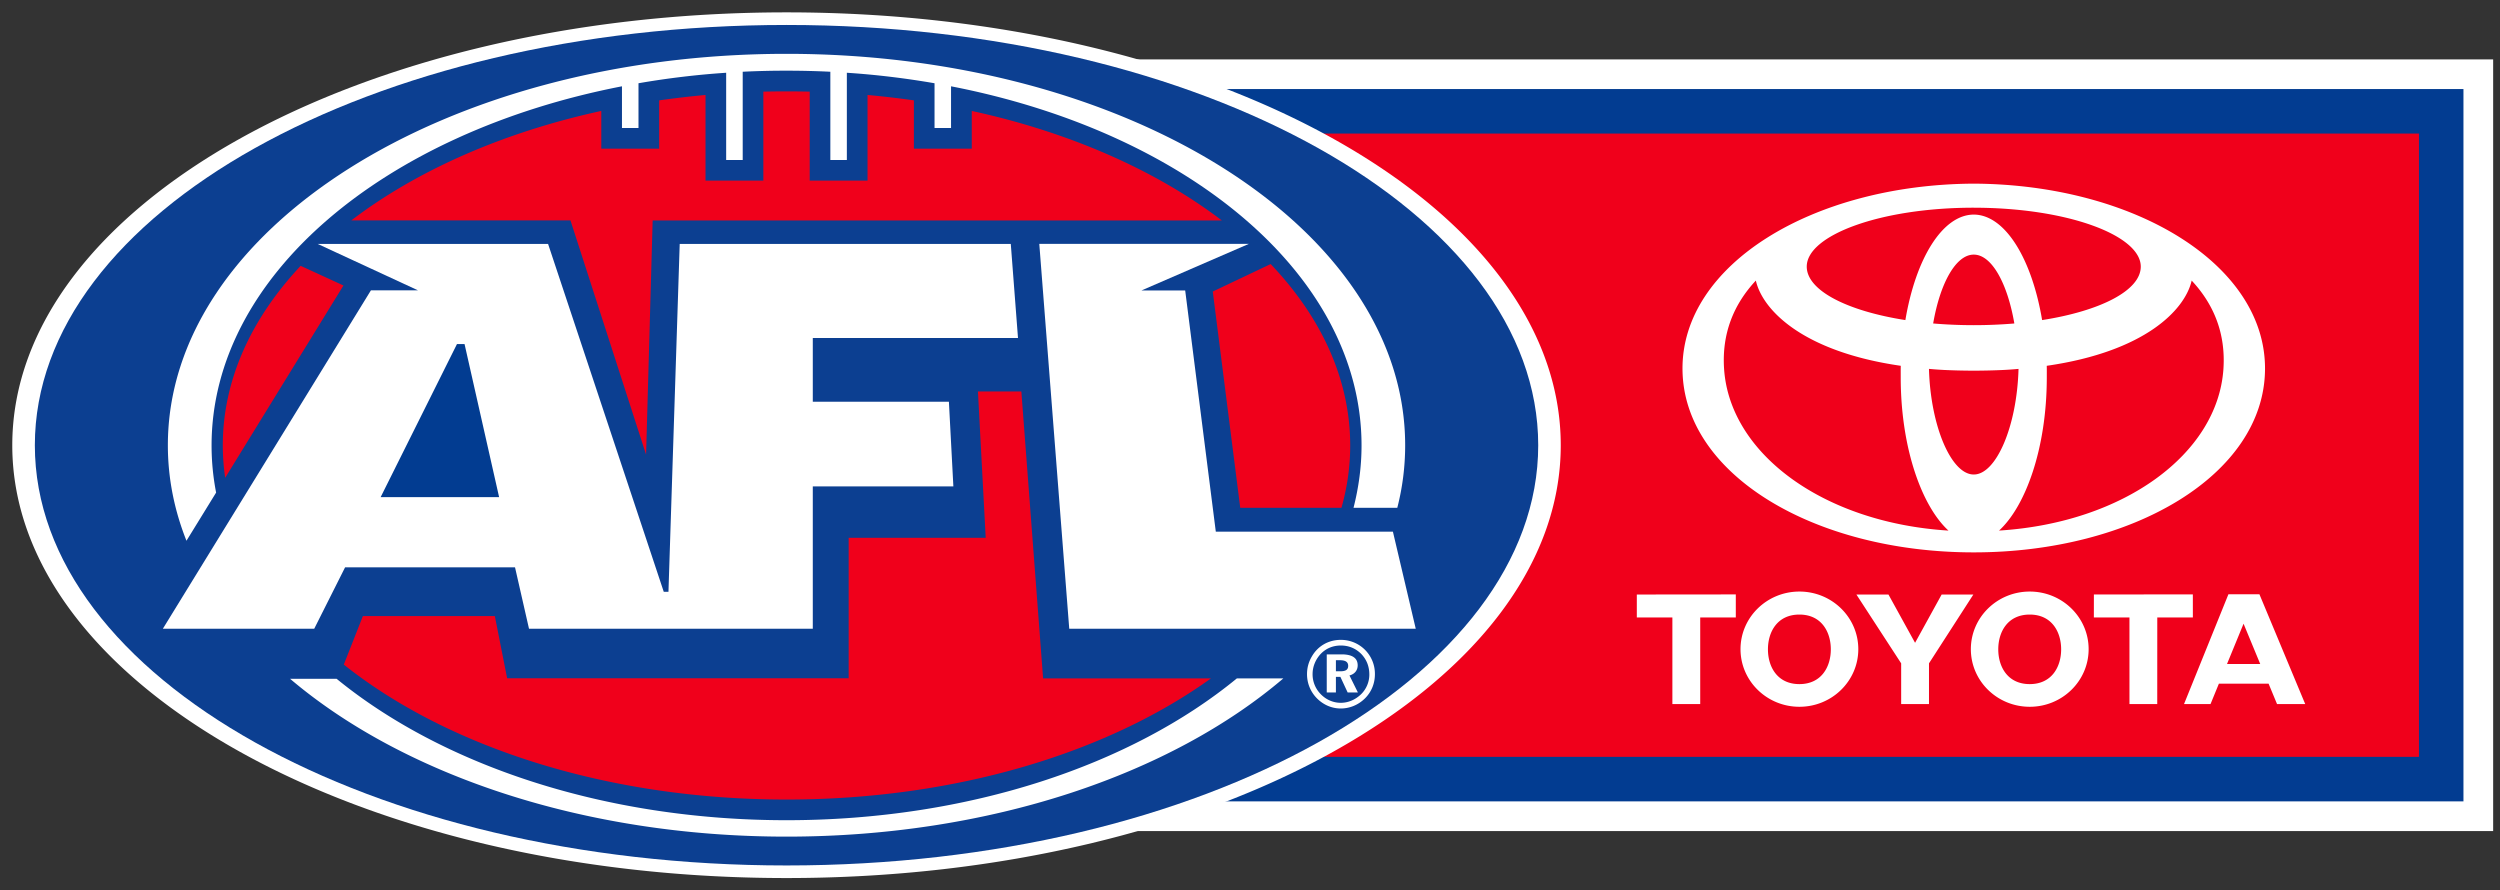 <svg fill="none" viewBox="0 0 146 52" id="icn-afl-logo-sponsor" xmlns="http://www.w3.org/2000/svg"><rect x="0" y="0" width="146" height="52" fill="#333333" stroke="none"/><g clip-path="url(#agclip0_28079_48408)" fill-rule="evenodd" clip-rule="evenodd"><path d="M48.533 48.533H145.6V3.467H48.533v45.066z" fill="#fff"/><path d="M50.266 46.8h93.6V5.2h-93.6v41.6z" fill="#023C91"/><path d="M52.867 44.2h88.4V7.8h-88.4v36.4z" fill="#F0001B"/><path d="M116.743 30.987c1.531-1.397 2.79-4.765 2.79-8.957 0-.227.004-.446-.003-.667 5.72-.825 8.07-3.253 8.464-4.977 1.288 1.38 1.998 3.087 1.853 5.18-.344 4.95-5.828 8.967-13.104 9.42zm-1.472-3.276h-.007c-1.303 0-2.52-2.809-2.612-6.168 0 0 .372.037.865.062a37.77 37.77 0 001.682.042h.136a37.897 37.897 0 001.684-.042c.492-.025.863-.062.863-.062-.091 3.36-1.308 6.168-2.611 6.168zm-14.583-6.145c-.145-2.093.566-3.8 1.853-5.18.393 1.724 2.744 4.152 8.464 4.977-.006.22-.003.44-.003.667 0 4.192 1.259 7.56 2.789 8.957-7.275-.454-12.759-4.47-13.103-9.421zm16.95-2.675c-.752.064-1.559.099-2.369.099h-.002c-.811 0-1.618-.035-2.37-.099.407-2.365 1.331-4.021 2.367-4.021h.007c1.036 0 1.96 1.656 2.367 4.021zm-2.374-6.76h.007c5.452 0 9.75 1.609 9.75 3.44 0 1.393-2.352 2.588-5.761 3.122-.604-3.592-2.163-6.151-3.992-6.161-1.83.01-3.389 2.569-3.994 6.161-3.407-.534-5.76-1.73-5.76-3.123 0-1.83 4.298-3.44 9.75-3.44zm.004-1.406c-9.387.047-17.07 4.722-17.01 10.864.06 6.132 7.719 10.67 17.006 10.67h.007c9.286 0 16.946-4.538 17.006-10.67.06-6.142-7.623-10.817-17.009-10.864zM131.998 38.779l-.974-2.355-.967 2.355h1.941zm-1.858-4.075h1.81l2.675 6.413h-1.646l-.493-1.19h-2.903l-.488 1.19h-1.548l2.593-6.413zM110.286 34.72h-1.872l2.614 4.019v2.378h1.625v-2.378l2.592-4.02h-1.852l-1.553 2.821-1.554-2.82zM128.062 34.713l.001 1.348h-2.078l-.002 5.056h-1.622l-.001-5.056h-2.079l.002-1.344 5.779-.004zM103.248 37.922c0 1.007.539 2.03 1.836 2.03 1.297 0 1.836-1.023 1.836-2.03 0-1.008-.539-2.031-1.836-2.031-1.297 0-1.836 1.023-1.836 2.03zm-1.602-.01c0-1.858 1.54-3.365 3.44-3.365 1.899 0 3.439 1.507 3.439 3.365 0 1.858-1.54 3.364-3.439 3.364-1.9 0-3.44-1.506-3.44-3.364zM101.371 34.713v1.348h-2.078v5.056h-1.626V36.06H95.59V34.72l5.781-.006zM116.699 37.922c0 1.007.539 2.03 1.837 2.03 1.296 0 1.835-1.023 1.835-2.03 0-1.008-.539-2.031-1.835-2.031-1.298 0-1.837 1.023-1.837 2.03zm-1.601-.01c0-1.858 1.539-3.365 3.439-3.365 1.899 0 3.439 1.507 3.439 3.365 0 1.858-1.54 3.364-3.439 3.364-1.9 0-3.439-1.506-3.439-3.364zM.717 26.004C.717 12.037 20.962.722 45.933.722s45.215 11.315 45.215 25.282c0 13.96-20.244 25.274-45.215 25.274C20.962 51.278.717 39.964.717 26.004z" fill="#fff"/><path d="M2.035 26.004c0-13.56 19.655-24.546 43.9-24.546 24.243 0 43.897 10.987 43.897 24.546 0 13.554-19.654 24.539-43.897 24.539-24.245 0-43.9-10.985-43.9-24.54z" fill="#0C3F91"/><path d="M49.562 39.612H29.617l-.719-3.635h-7.705l-1.115 2.835c6.028 4.804 15.368 7.881 25.856 7.881 9.889 0 18.756-2.739 24.788-7.076h-9.805l-1.27-16.754h-2.535l.453 8.544h-8.003v8.205zM20.521 12.87h12.794l4.416 13.68.384-13.673h33.243c-3.806-2.9-8.841-5.142-14.607-6.398v2.202h-3.38v-2.82a56.197 56.197 0 00-2.707-.315v5.003h-3.378V5.351c-.45-.008-.9-.015-1.353-.015-.453 0-.905.007-1.354.015v5.198h-3.377V5.546c-.916.083-1.82.192-2.708.316v2.82h-3.378V6.478c-5.76 1.256-10.796 3.492-14.595 6.39zM70.826 17.024l1.604 12.632h5.91c.337-1.183.512-2.401.512-3.64 0-3.873-1.696-7.497-4.645-10.595l-3.38 1.604zM20.058 16.673l-2.499-1.148c-2.887 3.076-4.547 6.665-4.547 10.492 0 .635.05 1.264.138 1.887l6.908-11.231z" fill="#F0001B"/><path d="M55.416 23.463l.261 4.944h-8.21v8.312H30.894l-.817-3.587h-9.924l-1.803 3.587H9.51l12.153-19.765h2.743l-5.85-2.707h13.452l6.756 20.315h.274l.657-20.315H59.03l.421 5.492H47.467v3.724h7.95zM82.68 36.72H62.444l-1.75-22.48h12.243l-6.276 2.723h2.554l1.788 14.088h10.343l1.334 5.669z" fill="#fff"/><path d="M27.13 20.095h-.444l-4.456 8.936h6.918l-2.018-8.936z" fill="#023C91"/><path d="M45.934 3.144c-19.955 0-36.131 10.233-36.131 22.86 0 1.923.376 3.791 1.086 5.576l1.732-2.813a14.469 14.469 0 01-.265-2.75c0-9.915 10.108-18.286 23.967-20.977v2.435h.965V4.862a48.782 48.782 0 015.12-.613v5.096h.966V4.19a50.668 50.668 0 012.56-.062c.86 0 1.711.02 2.558.062v5.154h.964V4.249c1.75.114 3.46.326 5.121.613v2.613h.964V5.04c13.862 2.691 23.973 11.062 23.973 20.976 0 1.239-.166 2.453-.468 3.64h2.556c.306-1.193.46-2.41.46-3.653 0-12.626-16.175-22.859-36.128-22.859zM45.933 47.9c-10.64 0-20.119-3.228-26.274-8.258h-2.718c6.588 5.59 17.12 9.217 28.992 9.217 11.887 0 22.437-3.633 29.017-9.242h-2.715c-6.15 5.048-15.649 8.283-26.302 8.283zM78.017 38.557h.236c.323 0 .481.104.481.33 0 .223-.147.316-.455.316h-.262v-.646zm-.535-.342v2.225h.535v-.91h.262l.424.91h.598l-.492-.993c.298-.077.48-.297.48-.59 0-.426-.312-.642-.944-.642h-.863zm.817-.847c-.714 0-1.332.357-1.681.96-.2.336-.288.683-.288 1.042 0 .52.194 1.015.564 1.398.38.39.877.608 1.405.608.516 0 1.023-.203 1.412-.587.376-.372.584-.867.584-1.42a1.982 1.982 0 00-1.996-2.001zm.007.33c.464 0 .868.168 1.193.494.308.323.47.723.47 1.204 0 .43-.175.85-.489 1.154-.33.316-.746.494-1.18.494-.437 0-.858-.182-1.172-.508a1.65 1.65 0 01-.473-1.174c0-.438.181-.872.498-1.197.31-.31.704-.467 1.153-.467z" fill="#fff"/></g><defs><clipPath id="agclip0_28079_48408"><path fill="#fff" d="M0 0h145.6v52H0z"/></clipPath></defs></svg>